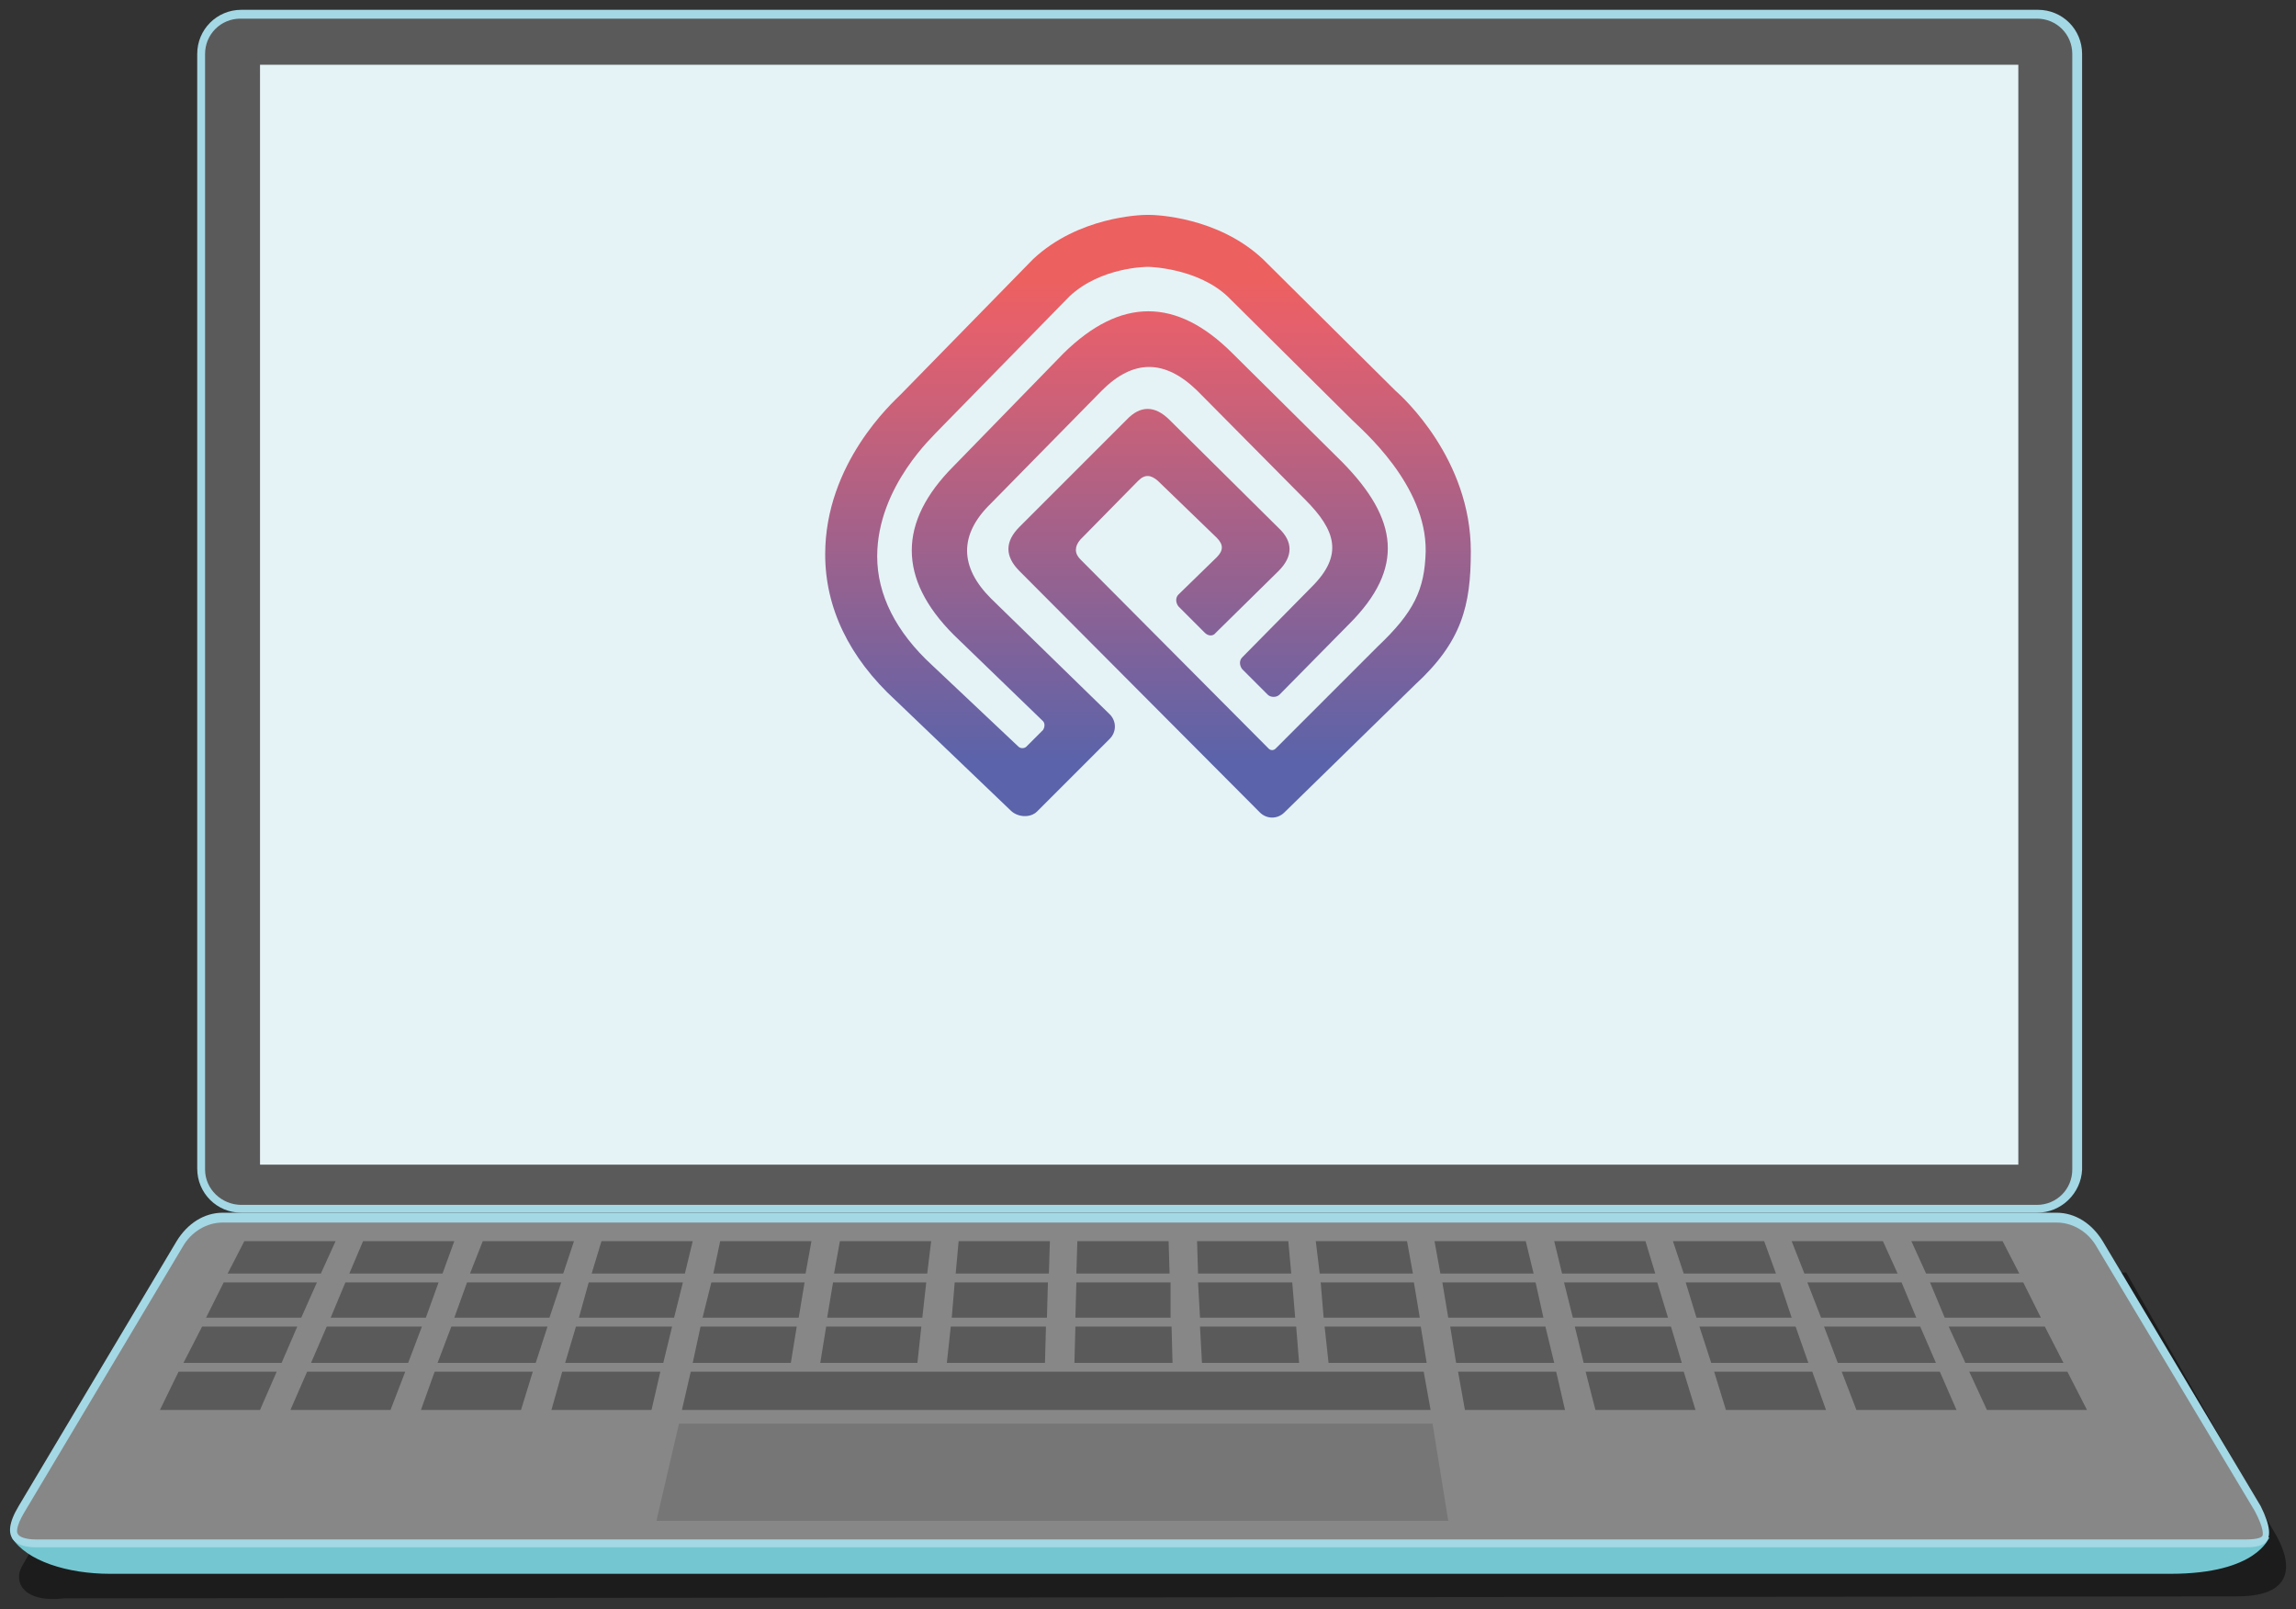 <?xml version="1.0" encoding="utf-8"?>
<!-- Generator: Adobe Illustrator 22.1.0, SVG Export Plug-In . SVG Version: 6.00 Build 0)  -->
<svg version="1.1" id="Capa_1" xmlns="http://www.w3.org/2000/svg" xmlns:xlink="http://www.w3.org/1999/xlink" x="0px" y="0px"
	 viewBox="0 0 234 164" style="enable-background:new 0 0 234 164;" xml:space="preserve">
<rect x="0" y="0" width="234" height="164" fill="#333333" stroke="none"/>
<style type="text/css">
	.st0{opacity:0.5;fill:#070708;}
	.st1{fill:#74C7D0;}
	.st2{fill:#A4D8E5;}
	.st3{fill:#878787;}
	.st4{fill:#5B5A5A;}
	.st5{fill:#767676;}
	.st6{fill:#E5F3F6;}
	.st7{fill:url(#SVGID_1_);}
</style>
<g>
	<g>
		<g>
			<path class="st0" d="M6.6,162.9l221.4-0.2c6.3,0,5.5-3.8,3.7-6.7l-15-26.3H19.4l-17.2,30C1.4,161.2,2.3,163.4,6.6,162.9z"/>
			<path class="st1" d="M221.2,160.4h-210c-4.3,0-8.5-1.3-10-3.7l0,0h230.1C231.2,156.7,230.1,160.4,221.2,160.4z"/>
			<g>
				<g>
					<path class="st2" d="M228.5,157.7H3.7c-1.8,0-3.9-0.7-1.8-4.2l16.1-27c1.1-1.8,2.8-2.9,4.7-2.9h186.9c1.9,0,3.6,1.1,4.7,2.9
						l16.1,27C232.5,157.7,230.3,157.7,228.5,157.7z"/>
					<path class="st3" d="M3.7,156.9c-1.2,0-1.8-0.3-1.9-0.6c-0.1-0.1-0.2-0.7,0.7-2.2l16.1-27c0.9-1.6,2.5-2.5,4.1-2.5h186.9
						c1.6,0,3.2,0.9,4.1,2.5l16.1,26.9c1,1.9,0.8,2.4,0.8,2.5c-0.2,0.4-1.4,0.4-2,0.4H3.7z"/>
				</g>
				<g>
					<g>
						<g>
							<polygon class="st4" points="32.7,129.8 23.2,129.8 24.9,126.5 34.2,126.5 							"/>
							<polygon class="st4" points="45.1,129.8 35.6,129.8 37,126.5 46.3,126.5 							"/>
							<polygon class="st4" points="57.4,129.8 47.9,129.8 49.2,126.5 58.5,126.5 							"/>
							<polygon class="st4" points="69.8,129.8 60.3,129.8 61.3,126.5 70.6,126.5 							"/>
							<polygon class="st4" points="82.1,129.8 72.7,129.8 73.4,126.5 82.7,126.5 							"/>
							<polygon class="st4" points="94.5,129.8 85,129.8 85.6,126.5 94.9,126.5 							"/>
							<polygon class="st4" points="106.9,129.8 97.4,129.8 97.7,126.5 107,126.5 							"/>
							<polygon class="st4" points="119.2,129.8 109.7,129.8 109.8,126.5 119.1,126.5 							"/>
							<polygon class="st4" points="131.6,129.8 122.1,129.8 122,126.5 131.3,126.5 							"/>
							<polygon class="st4" points="144,129.8 134.5,129.8 134.1,126.5 143.4,126.5 							"/>
							<polygon class="st4" points="156.3,129.8 146.8,129.8 146.2,126.5 155.5,126.5 							"/>
							<polygon class="st4" points="168.7,129.8 159.2,129.8 158.4,126.5 167.7,126.5 							"/>
							<polygon class="st4" points="181,129.8 171.6,129.8 170.5,126.5 179.8,126.5 							"/>
							<polygon class="st4" points="193.4,129.8 183.9,129.8 182.6,126.5 191.9,126.5 							"/>
							<polygon class="st4" points="205.8,129.8 196.3,129.8 194.8,126.5 204.1,126.5 							"/>
							<polygon class="st4" points="30.7,134.3 21,134.3 22.8,130.7 32.3,130.7 							"/>
							<polygon class="st4" points="43.4,134.3 33.7,134.3 35.2,130.7 44.7,130.7 							"/>
							<polygon class="st4" points="56,134.3 46.3,134.3 47.6,130.7 57.2,130.7 							"/>
							<polygon class="st4" points="68.7,134.3 59,134.3 60,130.7 69.6,130.7 							"/>
							<polygon class="st4" points="81.4,134.3 71.6,134.3 72.5,130.7 82,130.7 							"/>
							<polygon class="st4" points="94,134.3 84.3,134.3 84.9,130.7 94.4,130.7 							"/>
							<polygon class="st4" points="106.7,134.3 97,134.3 97.3,130.7 106.8,130.7 							"/>
							<polygon class="st4" points="119.3,134.3 109.6,134.3 109.7,130.7 119.3,130.7 							"/>
							<polygon class="st4" points="132,134.3 122.3,134.3 122.1,130.7 131.7,130.7 							"/>
							<polygon class="st4" points="144.7,134.3 134.9,134.3 134.6,130.7 144.1,130.7 							"/>
							<polygon class="st4" points="157.3,134.3 147.6,134.3 147,130.7 156.5,130.7 							"/>
							<polygon class="st4" points="170,134.3 160.3,134.3 159.4,130.7 168.9,130.7 							"/>
							<polygon class="st4" points="182.6,134.3 172.9,134.3 171.8,130.7 181.4,130.7 							"/>
							<polygon class="st4" points="195.3,134.3 185.6,134.3 184.2,130.7 193.8,130.7 							"/>
							<polygon class="st4" points="208,134.3 198.2,134.3 196.7,130.7 206.2,130.7 							"/>
							<polygon class="st4" points="28.7,138.9 18.7,138.9 20.6,135.2 30.3,135.2 							"/>
							<polygon class="st4" points="41.6,138.9 31.7,138.9 33.3,135.2 43,135.2 							"/>
							<polygon class="st4" points="54.6,138.9 44.6,138.9 46,135.2 55.8,135.2 							"/>
							<polygon class="st4" points="67.6,138.9 57.6,138.9 58.7,135.2 68.5,135.2 							"/>
							<polygon class="st4" points="80.6,138.9 70.6,138.9 71.4,135.2 81.2,135.2 							"/>
							<polygon class="st4" points="93.5,138.9 83.6,138.9 84.2,135.2 93.9,135.2 							"/>
							<polygon class="st4" points="106.5,138.9 96.5,138.9 96.9,135.2 106.6,135.2 							"/>
							<polygon class="st4" points="119.5,138.9 109.5,138.9 109.6,135.2 119.4,135.2 							"/>
							<polygon class="st4" points="132.4,138.9 122.5,138.9 122.3,135.2 132.1,135.2 							"/>
							<polygon class="st4" points="145.4,138.9 135.4,138.9 135,135.2 144.8,135.2 							"/>
							<polygon class="st4" points="158.4,138.9 148.4,138.9 147.8,135.2 157.5,135.2 							"/>
							<polygon class="st4" points="171.4,138.9 161.4,138.9 160.5,135.2 170.3,135.2 							"/>
							<polygon class="st4" points="184.3,138.9 174.4,138.9 173.2,135.2 183,135.2 							"/>
							<polygon class="st4" points="197.3,138.9 187.3,138.9 185.9,135.2 195.7,135.2 							"/>
							<polygon class="st4" points="210.3,138.9 200.3,138.9 198.6,135.2 208.4,135.2 							"/>
							<polygon class="st4" points="26.5,143.7 16.3,143.7 18.2,139.8 28.2,139.8 							"/>
							<polygon class="st4" points="39.8,143.7 29.6,143.7 31.3,139.8 41.3,139.8 							"/>
							<polygon class="st4" points="53.1,143.7 42.9,143.7 44.3,139.8 54.3,139.8 							"/>
							<polygon class="st4" points="66.4,143.7 56.2,143.7 57.3,139.8 67.3,139.8 							"/>
							<polygon class="st4" points="145.8,143.7 69.5,143.7 70.4,139.8 145.1,139.8 							"/>
							<polygon class="st4" points="159.5,143.7 149.3,143.7 148.6,139.8 158.6,139.8 							"/>
							<polygon class="st4" points="172.8,143.7 162.6,143.7 161.6,139.8 171.6,139.8 							"/>
							<polygon class="st4" points="186.1,143.7 175.9,143.7 174.7,139.8 184.7,139.8 							"/>
							<polygon class="st4" points="199.4,143.7 189.2,143.7 187.7,139.8 197.7,139.8 							"/>
							<polygon class="st4" points="212.7,143.7 202.5,143.7 200.7,139.8 210.7,139.8 							"/>
						</g>
					</g>
					<polygon class="st5" points="147.6,155 66.9,155 69.2,145.1 146,145.1 					"/>
				</g>
			</g>
		</g>
		<path class="st2" d="M207.6,123.6H24.6c-2.5,0-4.5-2-4.5-4.5V5.5c0-2.5,2-4.5,4.5-4.5h183.1c2.5,0,4.5,2,4.5,4.5v113.7
			C212.1,121.6,210.1,123.6,207.6,123.6z"/>
		<path class="st4" d="M20.9,119.2V5.5c0-2,1.6-3.6,3.6-3.6h183.1c2,0,3.6,1.6,3.6,3.6v113.7c0,2-1.6,3.6-3.6,3.6H24.6
			C22.6,122.8,20.9,121.2,20.9,119.2z"/>
		<g>
			<rect x="26.5" y="6.6" class="st6" width="179.2" height="112.1"/>
		</g>
	</g>
	<g>
		<linearGradient id="SVGID_1_" gradientUnits="userSpaceOnUse" x1="117" y1="28.734" x2="117" y2="77.554">
			<stop  offset="0" style="stop-color:#EC6060"/>
			<stop  offset="9.668865e-02" style="stop-color:#E4606D"/>
			<stop  offset="1" style="stop-color:#5B63AA"/>
		</linearGradient>
		<path class="st7" d="M142.2,39.8l-13.5-13.4c-4.6-4.3-10.9-4.5-11.6-4.5H117h0h0h-0.1c-0.7,0-7,0.2-11.6,4.5L91.8,40.2
			c-0.8,0.8-7.7,7-7.7,16.3c0,5.4,2.4,10.5,7.2,14.9L103,82.6c0.7,0.7,2,0.8,2.7,0.1l7.4-7.4c0.7-0.7,0.7-1.8,0-2.5l-12.1-11.8
			c-3.2-3.2-3.3-6.5,0-9.7l11.3-11.5c3.2-3.2,6.4-3.2,9.7,0L133,50.9c3.2,3.2,3.9,5.7,0.7,8.9l-7.1,7.2c-0.3,0.3-0.3,0.8,0,1.2
			l2.6,2.6c0.3,0.3,0.9,0.3,1.2,0l7.1-7.2c5.7-5.7,5-10.7-0.7-16.5L125.6,36c-5.7-5.7-11.4-5.7-17.2,0L97.2,47.5
			c-5.7,5.7-5.7,11.5,0,17.2l9.1,8.8c0.2,0.2,0.2,0.6,0,0.9l-1.7,1.7c-0.2,0.2-0.6,0.2-0.8,0l-8.8-8.3c-3.7-3.4-5.6-7.2-5.6-11.1
			c0-7.2,6-12.5,6-12.6l13.6-13.9c3.2-3,7.9-3,7.9-3l0.1,0h0h0l0.1,0c0,0,4.9,0.1,8,3l12.7,12.6c1,1,7.6,6.6,7.5,13.4
			c-0.1,3.9-1.2,6.2-4.9,9.7l-10.4,10.4c-0.2,0.2-0.5,0.2-0.7,0l-19.2-19.3c-0.6-0.6-0.6-1.3,0-2l5.9-6c0.7-0.7,1.3-0.6,2,0l6,5.8
			c0.7,0.7,0.7,1.3,0,2l-3.9,3.8c-0.3,0.3-0.3,0.8,0,1.2l2.7,2.7c0.3,0.3,0.8,0.4,1.1,0l6.4-6.3c1.5-1.5,1.5-3,0-4.4l-11.1-11
			c-1.5-1.5-3-1.5-4.4,0l-10.9,10.9c-1.5,1.5-1.5,3,0,4.5l24.5,24.6c0.7,0.7,1.8,0.7,2.5,0l13.3-13c4.8-4.4,5.7-8.1,5.7-13.6
			C149.9,46.8,143,40.5,142.2,39.8z"/>
	</g>
</g>
</svg>
